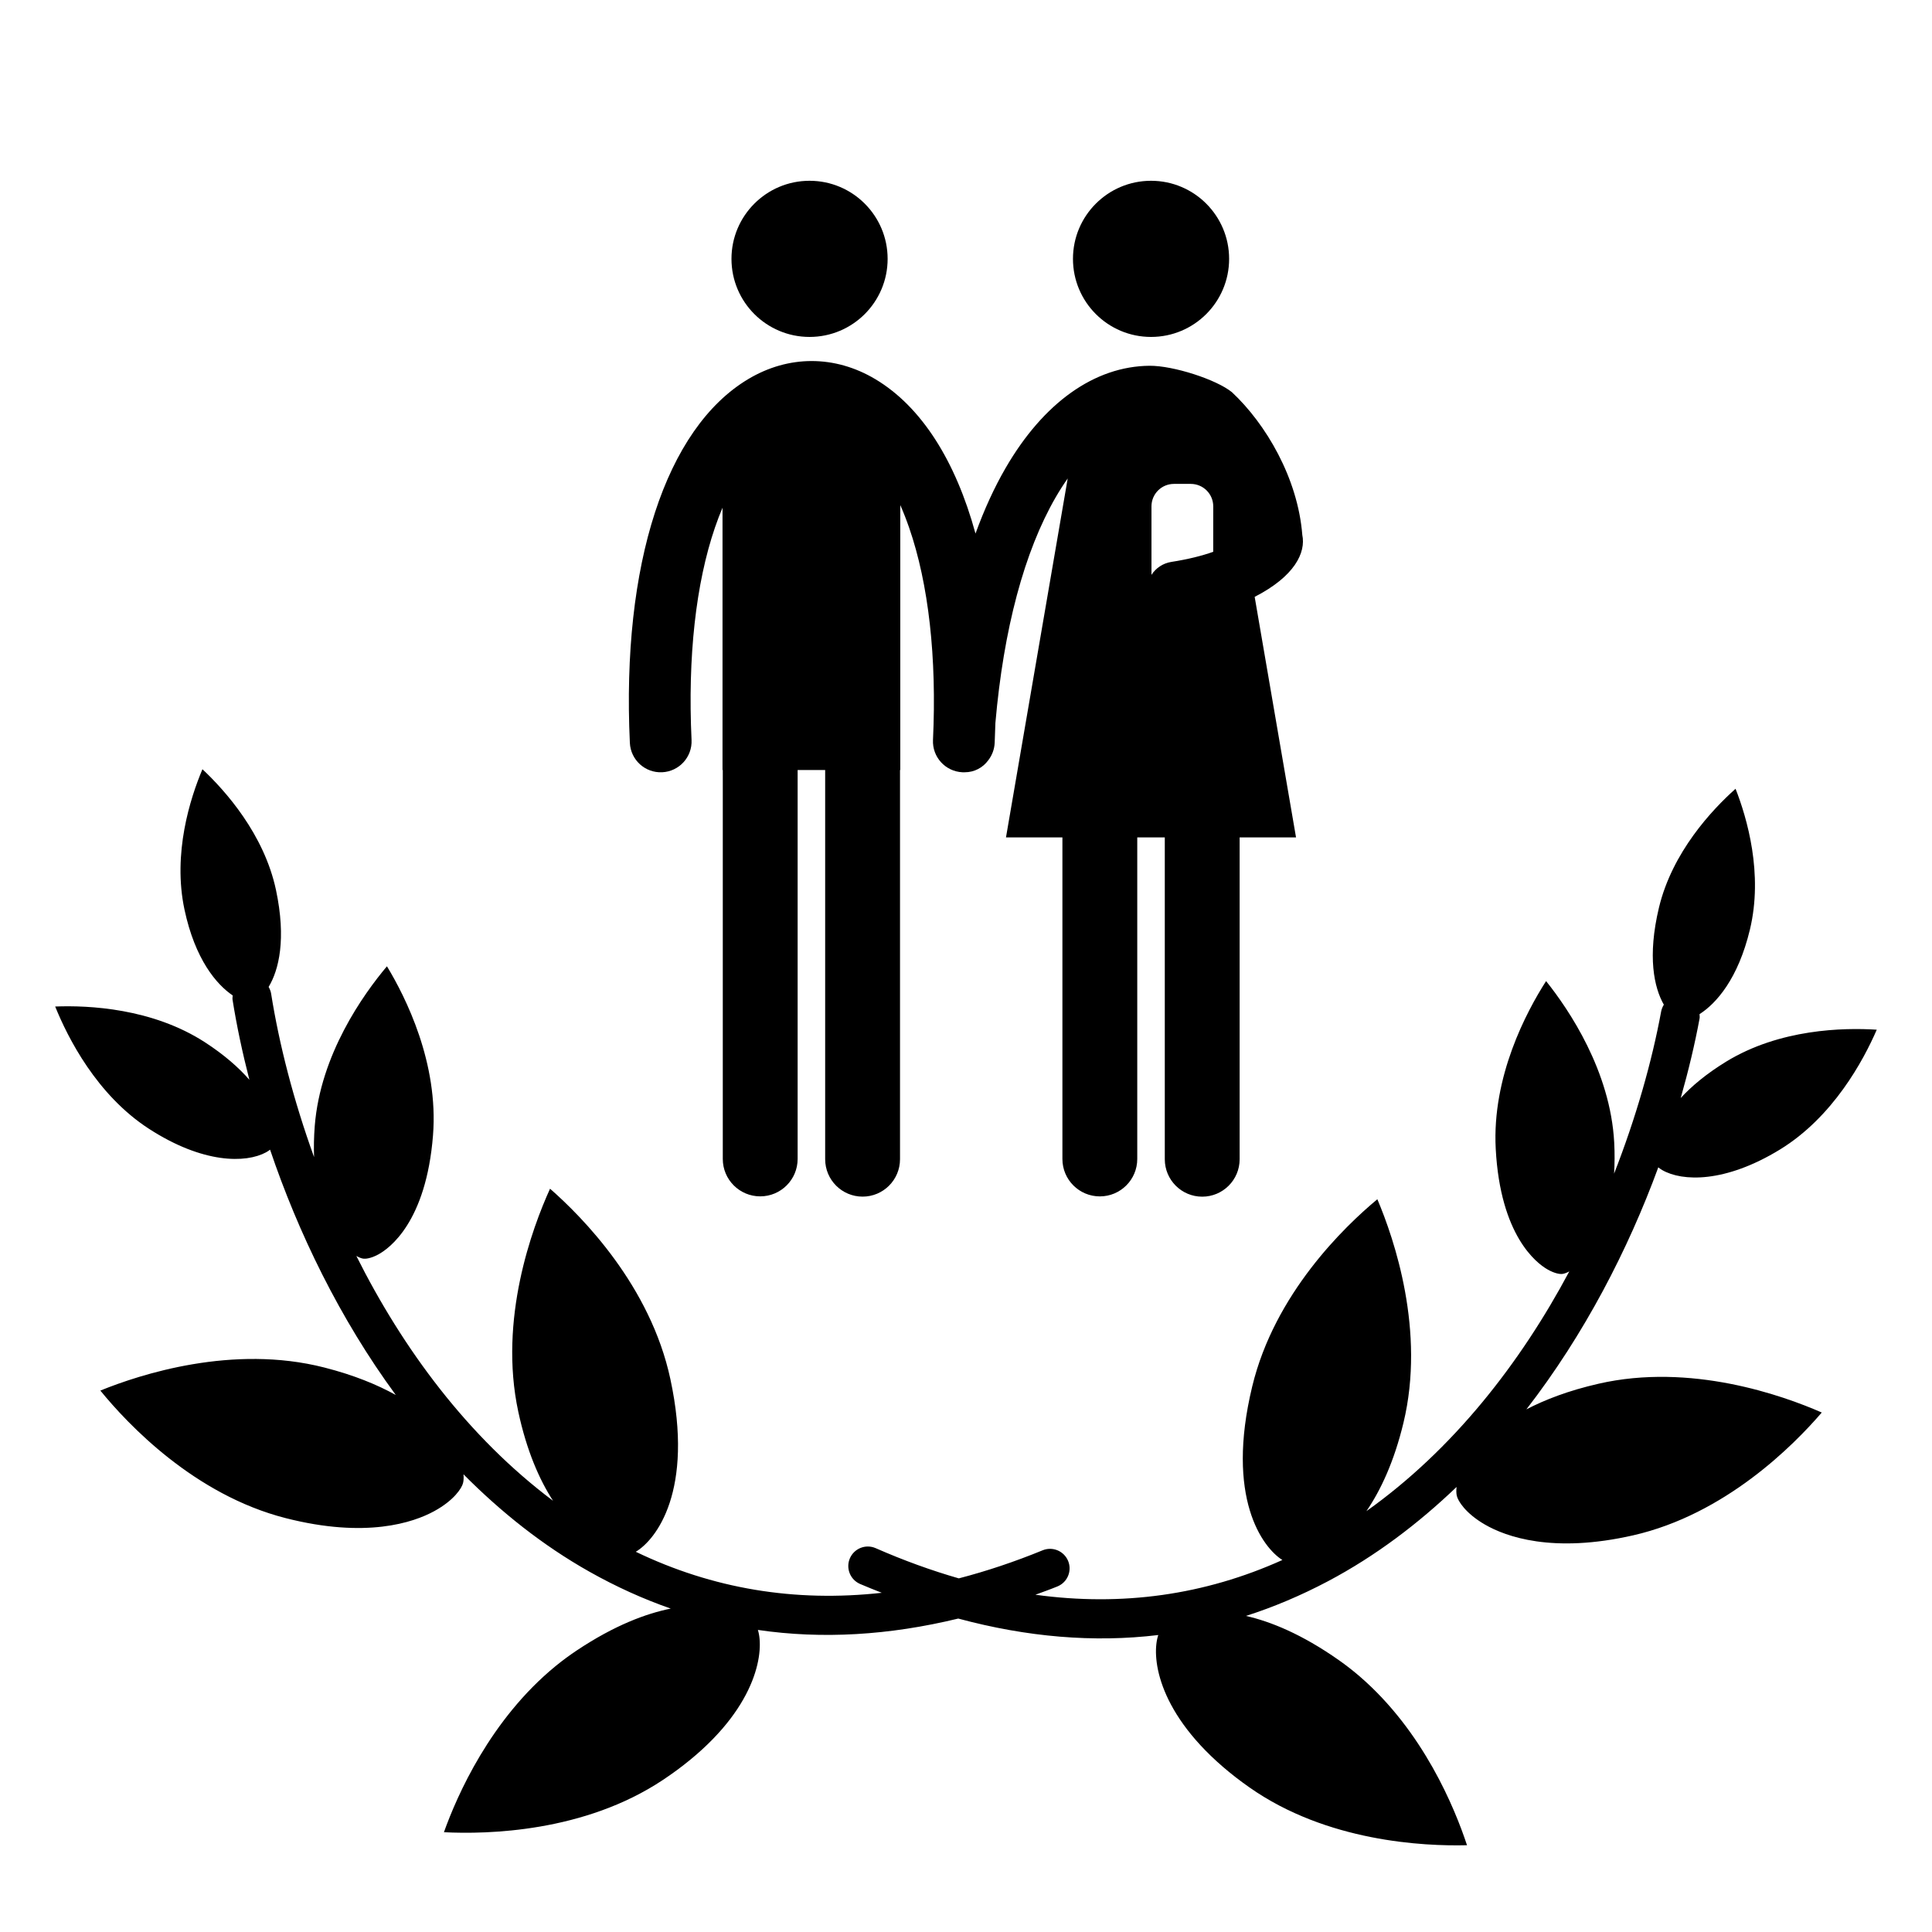 <?xml version="1.0" encoding="UTF-8"?>
<!-- Uploaded to: SVG Find, www.svgrepo.com, Generator: SVG Find Mixer Tools -->
<svg fill="#000000" width="800px" height="800px" version="1.1" viewBox="144 144 512 512" xmlns="http://www.w3.org/2000/svg">
 <g>
  <path d="m567.64 510.7c-8.008 1.828-14.215 4.242-19.133 6.797 15.391-19.879 26.977-42.379 34.961-64.141 0.246 0.211 0.562 0.449 1.031 0.723 5.301 3.059 16.66 3.465 31.215-5.449 14.055-8.617 22.09-23.555 25.648-31.75-8.832-0.566-25.738-0.219-39.934 8.477-5.273 3.238-9.152 6.508-12.02 9.633 2.066-7.281 3.758-14.375 5-21.098 0.07-0.387-0.004-0.758-0.016-1.133 4.391-2.801 10.219-9.305 13.359-22.438 3.543-14.785-0.75-29.492-3.812-37.289-6.227 5.559-16.777 16.789-20.301 31.5-3.094 12.945-1.301 21.184 1.297 25.719-0.32 0.531-0.578 1.109-0.703 1.754-2.453 13.305-6.637 28.055-12.48 43.027 0.152-2.535 0.188-5.266 0.031-8.242-1.016-18.973-11.969-35.176-18.055-42.793-5.203 8.113-14.371 25.305-13.344 44.469 1.227 22.996 10.781 30.242 13.68 31.922 2.117 1.219 3.465 1.254 3.832 1.234 0.5-0.023 1.191-0.258 1.984-0.684-12.945 24.281-30.758 47.184-53.766 63.535 3.805-5.559 7.34-13.145 9.809-23.375 5.883-24.352-2.426-48.711-6.91-59.285-8.746 7.269-27.238 25.051-33.16 49.613-7.129 29.496 2.738 42.684 7.992 45.992-20.605 9.285-42.492 12.355-65.453 9.207 1.949-0.727 3.887-1.402 5.844-2.203 0.18-0.07 0.359-0.16 0.52-0.25 2.285-1.242 3.32-4.031 2.312-6.496-1.086-2.637-4.098-3.91-6.742-2.836-7.519 3.078-14.93 5.547-22.234 7.445-7.25-2.086-14.598-4.742-22.035-8.008-2.617-1.145-5.66 0.051-6.812 2.66-1.07 2.441-0.105 5.254 2.141 6.555 0.16 0.094 0.34 0.188 0.512 0.262 1.938 0.848 3.859 1.574 5.789 2.352-23.031 2.562-44.836-1.066-65.195-10.871 5.336-3.176 15.539-16.105 9.164-45.773-5.301-24.707-23.328-42.953-31.887-50.441-4.75 10.453-13.68 34.598-8.418 59.09 2.211 10.293 5.551 17.961 9.211 23.613-22.578-16.934-39.805-40.277-52.125-64.883 0.781 0.445 1.465 0.695 1.965 0.73 0.367 0.031 1.715 0.031 3.863-1.133 2.941-1.602 12.672-8.605 14.488-31.566 1.512-19.133-7.211-36.551-12.207-44.793-6.277 7.461-17.637 23.379-19.133 42.32-0.234 2.973-0.27 5.699-0.18 8.242-5.465-15.113-9.266-29.965-11.383-43.328-0.109-0.648-0.355-1.234-0.66-1.77 2.711-4.473 4.715-12.66 1.953-25.68-3.152-14.797-13.406-26.293-19.492-32.008-3.258 7.719-7.926 22.309-4.762 37.18 2.809 13.207 8.473 19.855 12.785 22.77-0.02 0.375-0.105 0.742-0.043 1.133 1.07 6.75 2.578 13.887 4.461 21.219-2.789-3.195-6.582-6.566-11.77-9.938-13.961-9.043-30.852-9.824-39.695-9.48 3.348 8.285 11 23.422 24.832 32.391 14.324 9.285 25.688 9.164 31.062 6.242 0.48-0.266 0.793-0.492 1.051-0.699 7.43 21.957 18.438 44.746 33.316 65.012-4.844-2.68-10.988-5.254-18.949-7.281-24.246-6.195-48.773 1.816-59.344 6.113 7.269 8.926 24.926 27.641 49.137 33.809 21.285 5.43 33.773 1.18 39.312-1.836 5.301-2.891 7.332-6.125 7.664-7.441 0.164-0.637 0.207-1.441 0.121-2.344 9.895 9.965 20.961 18.824 33.418 25.836 7.012 3.949 14.191 7.199 21.508 9.754-6.523 1.312-14.863 4.402-24.898 11.086-1.91 1.273-3.805 2.672-5.633 4.164-17.285 14.156-26.105 34.309-29.578 44.012 11.473 0.582 37.203 0.02 58.047-13.863 2.559-1.695 4.961-3.477 7.16-5.281 18.215-14.91 19.648-29.219 17.996-34.465 17.012 2.496 34.758 1.438 53.098-3.012 18.23 4.914 35.938 6.422 53.012 4.363-1.781 5.203-0.711 19.547 17.109 34.914 2.152 1.855 4.516 3.699 7.031 5.457 20.484 14.406 46.191 15.625 57.676 15.336-3.231-9.789-11.531-30.16-28.449-44.75-1.781-1.539-3.644-2.984-5.523-4.305-9.863-6.93-18.121-10.234-24.609-11.711 7.387-2.367 14.637-5.438 21.754-9.203 12.633-6.691 23.918-15.27 34.062-24.977-0.105 0.895-0.09 1.707 0.059 2.344 0.301 1.328 2.246 4.613 7.477 7.637 5.465 3.152 17.844 7.727 39.262 2.84 24.363-5.547 42.484-23.816 49.98-32.547-10.441-4.582-34.758-13.215-59.148-7.633z"/>
  <path d="m400.02 290.64c0.023 0.16-0.141-1.039-0.016-0.109 0.051 0.391 0.027 0.242 0.016 0.109z"/>
  <path d="m469.73 212.6c0 11.43-9.266 20.691-20.691 20.691-11.43 0-20.691-9.262-20.691-20.691 0-11.426 9.262-20.691 20.691-20.691 11.426 0 20.691 9.266 20.691 20.691"/>
  <path d="m379.23 212.6c0 11.43-9.266 20.691-20.691 20.691-11.426 0-20.691-9.262-20.691-20.691 0-11.426 9.266-20.691 20.691-20.691 11.426 0 20.691 9.266 20.691 20.691"/>
  <path d="m489.12 285.73c-1.184-14.98-9.613-29.363-18.645-37.793-4.113-3.359-15.555-7.059-21.848-7.004-14.535 0.133-28.082 9.754-38.129 27.09-2.996 5.164-5.66 10.984-7.981 17.379-5.285-19.316-14.336-33.613-26.508-40.898-10.734-6.422-23.043-6.434-33.754-0.02-21.844 13.074-33.555 49.105-31.336 96.383 0.211 4.516 4.039 8.008 8.559 7.789 4.512-0.211 8.004-4.043 7.789-8.559-1.031-21.977 1.121-41.465 6.223-56.352 0.621-1.805 1.281-3.535 1.984-5.195v69.512h0.07v103.07c0 5.477 4.441 9.918 9.918 9.918s9.918-4.441 9.918-9.918v-103.07h7.297v103.14c0 5.481 4.441 9.918 9.918 9.918 5.477 0 9.918-4.438 9.918-9.918v-103.14h0.07v-70.219c0.84 1.91 1.625 3.922 2.356 6.027 5.152 14.902 7.336 34.344 6.312 56.23-0.211 4.516 3.277 8.344 7.793 8.559 0.133 0.008 0.258 0.012 0.387 0.012 0.086 0 0.172-0.012 0.258-0.012 2.523 0 4.785-1.227 6.188-3.148 1.004-1.289 1.641-2.883 1.723-4.641 0.082-1.77 0.145-3.519 0.188-5.258 2.164-24.859 7.664-45.477 16.012-59.883 1.02-1.754 2.07-3.398 3.152-4.93l-16.355 95.121h14.953v85.219c0 5.477 4.441 9.918 9.918 9.918 5.477 0 9.918-4.441 9.918-9.918v-85.219h7.297v85.293c0 5.477 4.441 9.918 9.918 9.918 5.477 0 9.918-4.441 9.918-9.918v-85.293h14.945l-10.961-63.746c10.594-5.438 13.613-11.723 12.617-16.445zm-23.602 4.504c-2.965 1.055-6.633 1.98-11.105 2.68-2.25 0.352-4.113 1.652-5.262 3.426v-18.148c0-3.289 2.664-5.953 5.953-5.953h4.465c3.285 0 5.953 2.664 5.953 5.953l-0.008 12.043z"/>
 </g>
</svg>